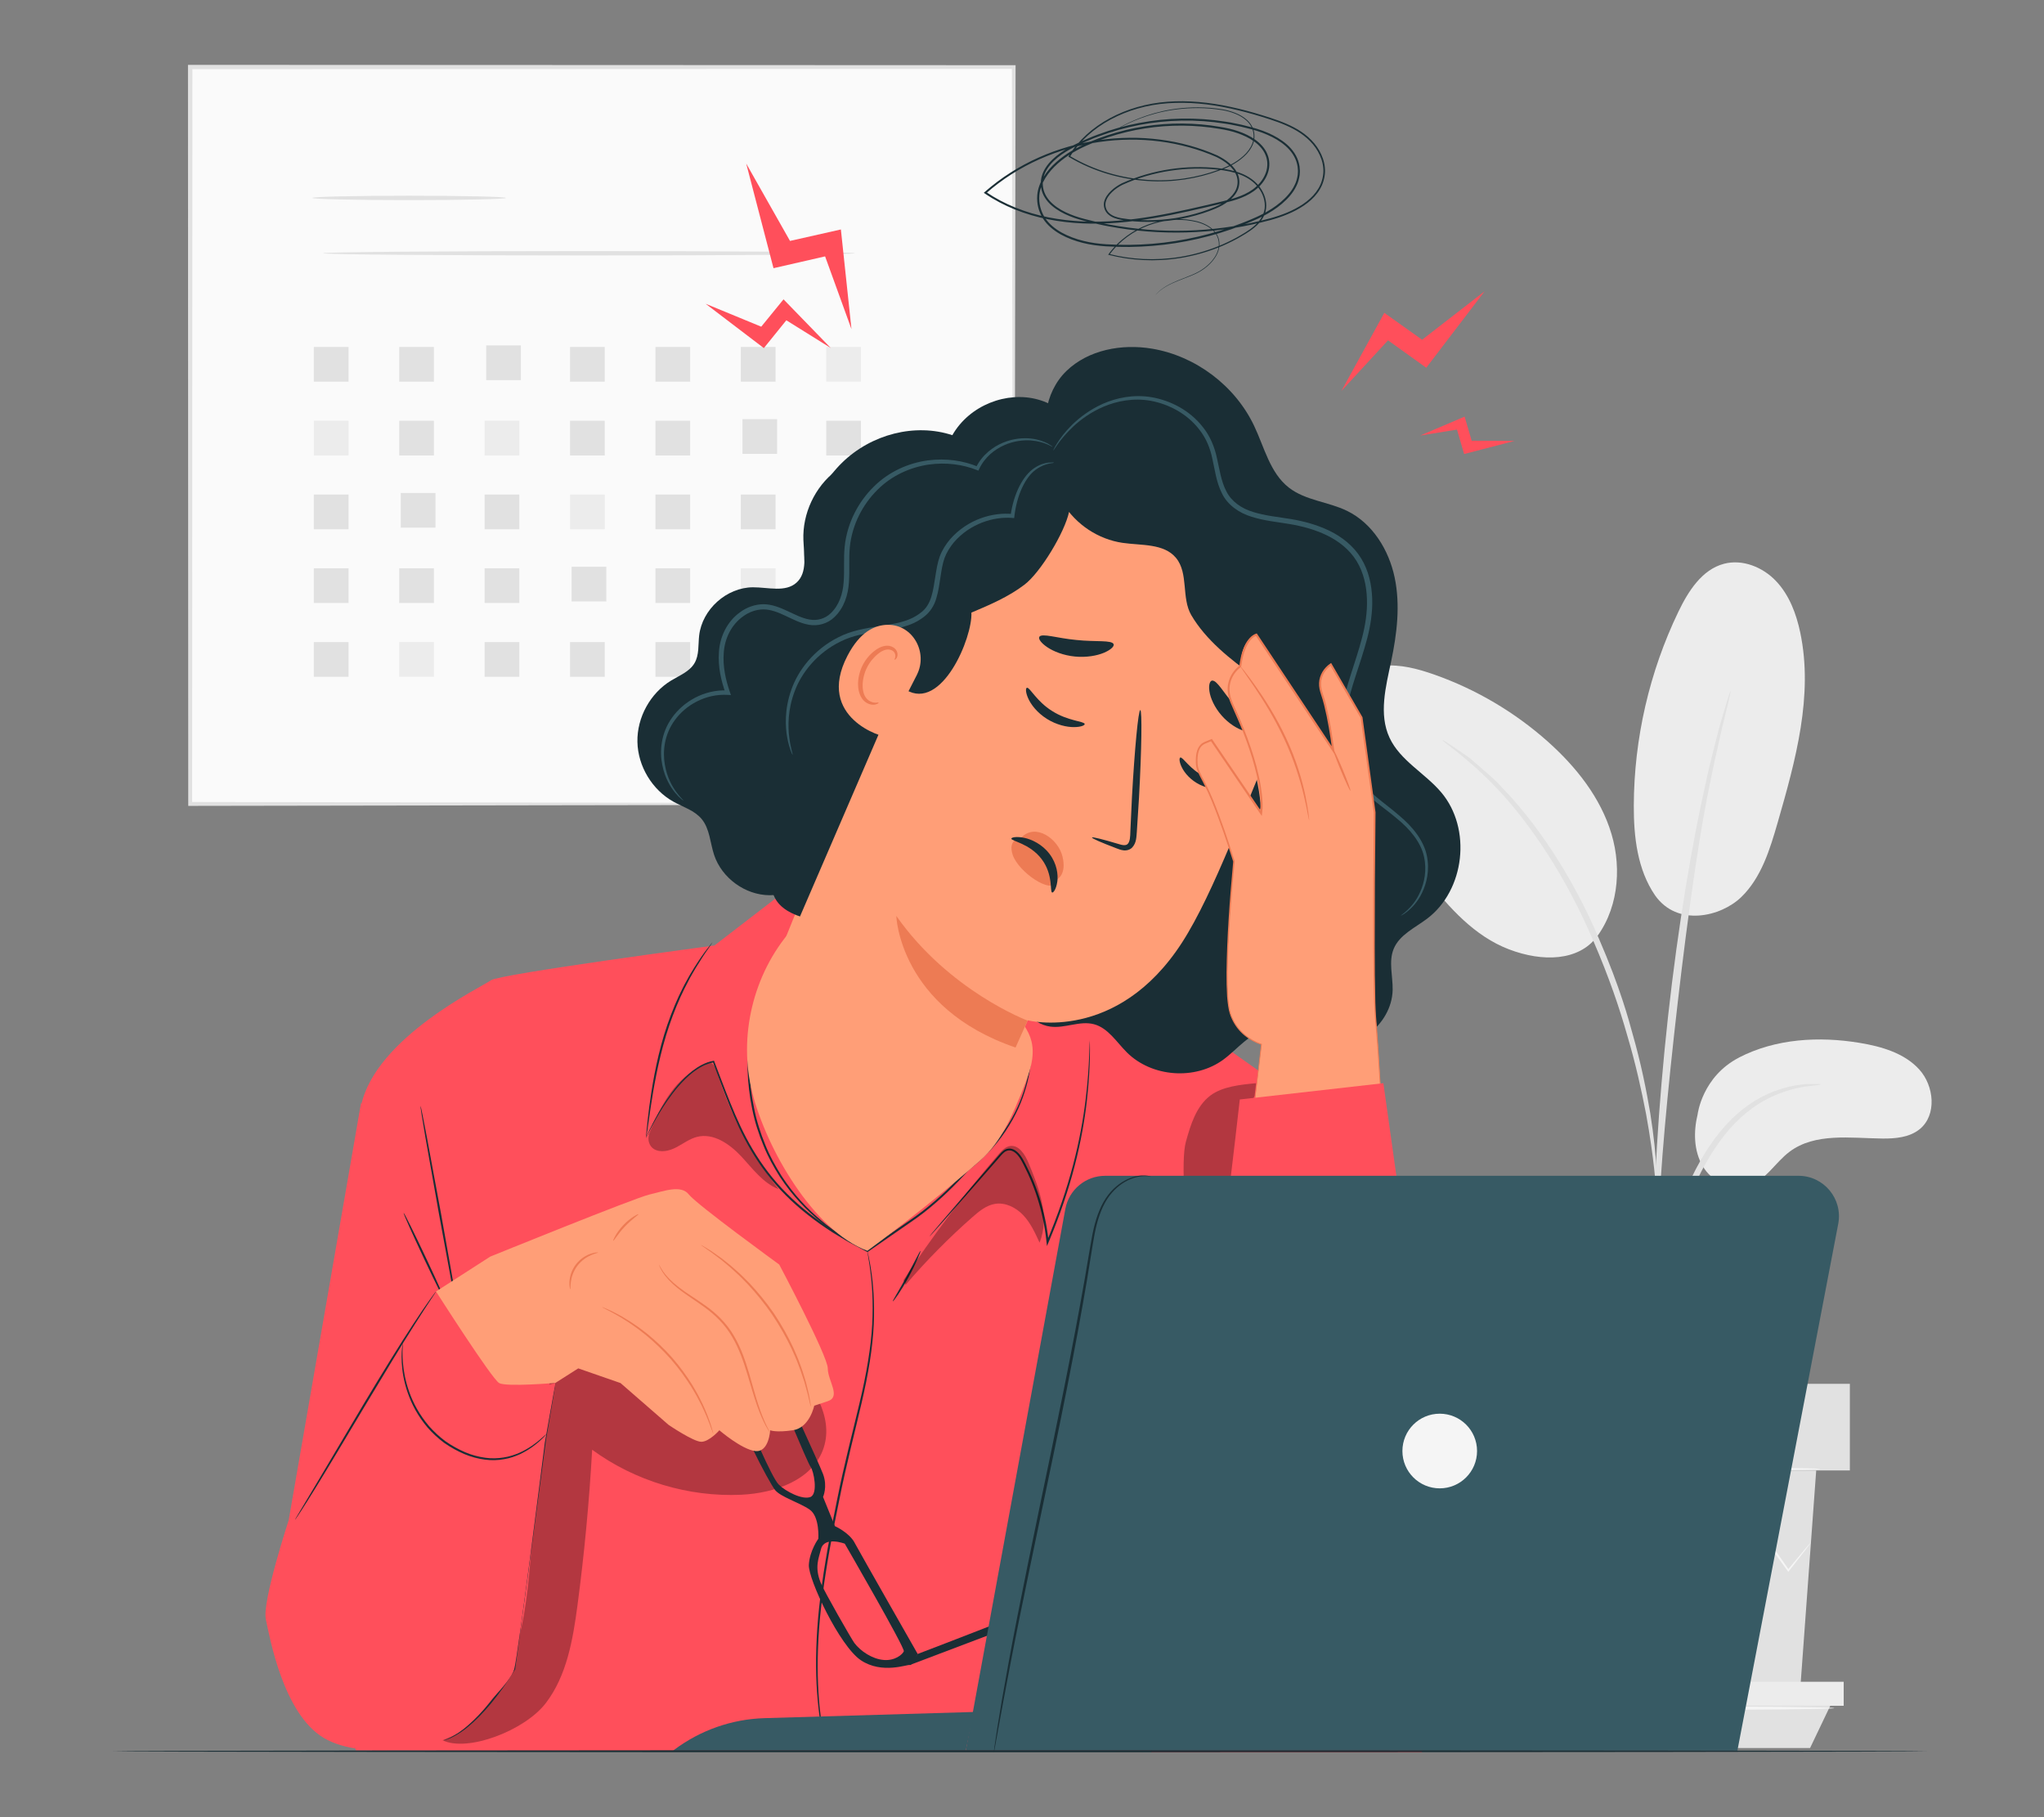 <?xml version="1.0" encoding="UTF-8"?>
<svg id="Layer_2" data-name="Layer 2" xmlns="http://www.w3.org/2000/svg" viewBox="0 0 540 480">
  <rect x="0" y="0" width="540" height="480" fill="#808080" stroke="none"/>
  <defs>
    <style>
      .cls-1 {
        fill: #375a64;
      }

      .cls-1, .cls-2, .cls-3, .cls-4, .cls-5, .cls-6, .cls-7, .cls-8, .cls-9, .cls-10, .cls-11 {
        stroke-width: 0px;
      }

      .cls-2 {
        fill: #e1e1e1;
      }

      .cls-3 {
        fill: #ececec;
      }

      .cls-5 {
        fill: #f5f5f5;
      }

      .cls-6 {
        fill: none;
      }

      .cls-7 {
        fill: #ff9e77;
      }

      .cls-8 {
        fill: #1a2e35;
      }

      .cls-12 {
        opacity: .3;
      }

      .cls-9 {
        fill: #fafafa;
      }

      .cls-10 {
        fill: #ff4f5b;
      }

      .cls-11 {
        fill: #ed7b54;
      }
    </style>
  </defs>
  <g id="Layer_2-2" data-name="Layer 2">
    <g>
      <g>
        <g>
          <g>
            <rect class="cls-9" x="50.26" y="17.7" width="217.57" height="194.65"/>
            <path class="cls-2" d="M267.83,212.35s-.04-1.25-.06-3.61c-.01-2.39-.03-5.88-.06-10.43-.03-9.14-.07-22.5-.13-39.51-.06-34.01-.15-82.61-.25-141.1l.49.49c-62.66.03-137.44.06-217.55.09h-.02l.58-.58c-.03,70.82-.05,137.46-.07,194.65l-.51-.51c64.91.11,119.23.2,157.36.26,19.08.06,34.1.1,44.38.13,5.12.03,9.06.05,11.75.06,1.32.01,2.32.02,3.03.03.68,0,1.04.03,1.04.03,0,0-.32.02-.99.03-.69,0-1.68.02-2.97.03-2.67.01-6.57.03-11.65.06-10.26.03-25.24.08-44.27.14-38.21.06-92.65.15-157.69.26h-.51s0-.51,0-.51c-.02-57.2-.04-123.84-.07-194.65v-.58h.6c80.12.03,154.89.06,217.55.09h.49v.49c-.11,58.62-.19,107.32-.25,141.41-.06,16.97-.1,30.29-.13,39.4-.03,4.51-.04,7.97-.06,10.34-.02,2.33-.06,3.51-.06,3.51Z"/>
          </g>
          <path class="cls-2" d="M133.68,52.28c0,.32-11.45.58-25.58.58s-25.58-.26-25.58-.58,11.45-.58,25.58-.58,25.58.26,25.58.58Z"/>
          <path class="cls-2" d="M225.87,66.9c0,.32-31.46.58-70.26.58s-70.27-.26-70.27-.58,31.45-.58,70.27-.58,70.26.26,70.26.58Z"/>
          <rect class="cls-2" x="82.91" y="91.65" width="9.17" height="9.17"/>
          <rect class="cls-2" x="105.47" y="91.65" width="9.17" height="9.17"/>
          <rect class="cls-2" x="128.45" y="91.24" width="9.17" height="9.17"/>
          <rect class="cls-2" x="150.6" y="91.65" width="9.17" height="9.17"/>
          <rect class="cls-2" x="173.16" y="91.65" width="9.17" height="9.17"/>
          <rect class="cls-2" x="195.72" y="91.65" width="9.17" height="9.17"/>
          <rect class="cls-3" x="218.28" y="91.65" width="9.17" height="9.17"/>
          <rect class="cls-3" x="82.91" y="111.14" width="9.17" height="9.17"/>
          <rect class="cls-2" x="105.47" y="111.14" width="9.17" height="9.17"/>
          <rect class="cls-3" x="128.03" y="111.14" width="9.17" height="9.17"/>
          <rect class="cls-2" x="150.6" y="111.14" width="9.17" height="9.17"/>
          <rect class="cls-2" x="173.16" y="111.14" width="9.17" height="9.17"/>
          <rect class="cls-2" x="196.14" y="110.72" width="9.17" height="9.17"/>
          <rect class="cls-2" x="218.28" y="111.14" width="9.17" height="9.17"/>
          <rect class="cls-2" x="82.91" y="130.63" width="9.17" height="9.17"/>
          <rect class="cls-2" x="105.88" y="130.21" width="9.17" height="9.17"/>
          <rect class="cls-2" x="128.03" y="130.63" width="9.17" height="9.17"/>
          <rect class="cls-3" x="150.6" y="130.63" width="9.17" height="9.17"/>
          <rect class="cls-2" x="173.16" y="130.63" width="9.17" height="9.17"/>
          <rect class="cls-2" x="195.72" y="130.63" width="9.17" height="9.17"/>
          <rect class="cls-2" x="218.28" y="130.63" width="9.17" height="9.17"/>
          <rect class="cls-2" x="82.91" y="150.11" width="9.17" height="9.17"/>
          <rect class="cls-2" x="105.47" y="150.11" width="9.17" height="9.17"/>
          <rect class="cls-2" x="128.03" y="150.11" width="9.17" height="9.17"/>
          <rect class="cls-2" x="151.01" y="149.7" width="9.17" height="9.17"/>
          <rect class="cls-2" x="173.16" y="150.11" width="9.17" height="9.17"/>
          <rect class="cls-3" x="195.72" y="150.11" width="9.17" height="9.17"/>
          <rect class="cls-2" x="218.28" y="150.11" width="9.17" height="9.17"/>
          <rect class="cls-2" x="82.91" y="169.6" width="9.17" height="9.17"/>
          <rect class="cls-3" x="105.47" y="169.6" width="9.17" height="9.17"/>
          <rect class="cls-2" x="128.03" y="169.6" width="9.17" height="9.17"/>
          <rect class="cls-2" x="150.6" y="169.6" width="9.17" height="9.17"/>
          <rect class="cls-2" x="173.16" y="169.6" width="9.17" height="9.17"/>
          <rect class="cls-2" x="196.14" y="169.19" width="9.17" height="9.17"/>
          <rect class="cls-2" x="218.28" y="169.6" width="9.17" height="9.17"/>
        </g>
        <g>
          <g>
            <path class="cls-3" d="M459.43,279.34c9.69-5,21.11-5.65,31.87-3.87,5.78.96,11.81,2.69,15.75,7.03,3.93,4.34,4.68,11.99.16,15.72-2.69,2.22-6.44,2.56-9.93,2.52-8.43-.1-17.77-1.58-24.51,3.49-3.84,2.89-6.4,7.7-10.99,9.12-4.49,1.39-9.56-1.26-11.94-5.31-2.38-4.05-2.46-9.12-1.35-13.69,0,0,1.17-9.96,10.94-15Z"/>
            <path class="cls-3" d="M437.22,236.47c5.93,8.47,17.45,5.66,22.79.5,5.34-5.17,7.6-12.66,9.66-19.8,4.7-16.32,9.43-33.44,5.94-50.06-1.04-4.97-2.9-9.92-6.39-13.61-3.49-3.69-8.86-5.88-13.77-4.58-5.81,1.53-9.42,7.22-12.03,12.64-7.67,15.91-11.73,33.55-11.79,51.21-.03,8.25.94,16.9,5.6,23.71"/>
            <path class="cls-3" d="M420.94,248.62c6.44-7.64,7.66-18.78,4.79-28.35-2.86-9.57-9.34-17.71-16.79-24.36-8.74-7.79-19.02-13.86-30.07-17.74-4.35-1.53-8.93-2.74-13.52-2.3-4.59.44-9.21,2.78-11.35,6.87-3.16,6.04-.13,13.36,3.15,19.33,5.78,10.52,12.39,20.59,19.75,30.07,5.92,7.63,12.7,15.16,21.72,18.61,9.02,3.45,18.39,3.04,23.17-3.21"/>
            <path class="cls-2" d="M436.82,364.19c.11,0,.29-1.37.54-3.85.27-2.8.61-6.32,1.02-10.5.49-4.42,1.13-9.68,2.36-15.4,1.22-5.71,3.14-11.9,5.6-18.18,2.55-6.24,5.65-11.91,9.28-16.45,3.6-4.56,7.79-7.85,11.73-9.76,3.93-1.94,7.45-2.73,9.88-3.08,2.45-.25,3.83-.45,3.83-.55,0-.11-1.38-.13-3.9-.06-2.5.17-6.17.8-10.3,2.68-4.15,1.84-8.6,5.19-12.38,9.84-3.81,4.63-7.03,10.43-9.62,16.78-2.5,6.39-4.39,12.64-5.56,18.47-1.17,5.83-1.7,11.14-2.05,15.6-.33,4.46-.46,8.07-.52,10.56-.06,2.5-.03,3.88.08,3.88Z"/>
            <path class="cls-2" d="M437.54,356.11c.05,0,.09-.62.1-1.79,0-1.34,0-3.03-.01-5.11-.01-4.43,0-10.84.23-18.76.39-15.83,1.76-32.87,4.39-56.9,2.49-22.59,5.84-48.88,9.37-65.97.76-3.89,1.52-7.39,2.24-10.45.68-3.07,1.27-5.72,1.83-7.86.48-2.02.88-3.66,1.19-4.96.26-1.14.36-1.75.31-1.76-.05-.02-.26.56-.62,1.67-.39,1.28-.88,2.9-1.48,4.89-.66,2.12-1.33,4.75-2.1,7.81-.8,3.05-1.64,6.54-2.47,10.42-3.49,15.49-7.19,37.14-9.85,61.22-2.64,24.07-3.83,46-3.93,61.87-.09,7.94.07,14.36.28,18.79.13,2.07.23,3.76.31,5.1.09,1.17.16,1.78.22,1.77Z"/>
            <path class="cls-2" d="M437.65,313.83c.11,0,.09-1.9-.04-5.33-.2-3.43-.67-8.38-1.63-14.45-1.02-6.05-2.45-13.24-4.7-21.05-.97-3.57-3.26-12.13-8.8-24.91-7.3-17.32-17.22-31.48-25.85-40.25-2.02-2.33-4.28-4.01-6.08-5.65-.93-.79-1.76-1.58-2.6-2.2-.84-.58-1.63-1.12-2.36-1.63-2.84-1.94-4.43-2.97-4.49-2.87-.26.35,6.36,4.24,14.72,13.13,8.32,8.87,17.96,22.93,25.2,40.11,4.04,9.32,6.85,17.62,8.85,24.68,2.31,7.73,3.84,14.85,5,20.84,1.1,6.01,1.74,10.91,2.12,14.31.32,3.4.54,5.29.65,5.28Z"/>
          </g>
          <polygon class="cls-2" points="396.79 388.41 401.02 446.45 475.58 446.45 479.82 388.41 396.79 388.41"/>
          <rect class="cls-2" x="389.58" y="365.53" width="99.13" height="22.88"/>
          <polygon class="cls-3" points="389.58 444.23 389.58 450.57 394.24 450.57 487.08 450.57 487.08 444.23 389.58 444.23"/>
          <polygon class="cls-2" points="398.81 461.73 394.24 450.57 483.53 450.57 478.2 461.73 398.81 461.73"/>
          <path class="cls-5" d="M478.44,407.38s-.1.19-.35.53c-.3.39-.66.88-1.11,1.48-1.06,1.36-2.51,3.22-4.34,5.56l-.19.25-.19-.26c-2.73-3.78-6.38-8.82-10.67-14.76h.61c-3.17,4.49-6.71,9.5-10.51,14.88l-.33.47-.37-.44c-3.88-4.61-8.09-9.62-12.46-14.82h.72c-.22.26-.45.56-.69.85-3.86,4.84-7.6,9.53-11.14,13.97l-.37.47-.34-.48c-3.78-5.35-7.32-10.35-10.51-14.87l.61.03c-5.18,5.9-9.57,10.91-12.95,14.75l-.23.26-.18-.29c-1.71-2.87-3.07-5.15-4.05-6.81-.42-.74-.77-1.34-1.04-1.81-.23-.41-.34-.63-.32-.65.02-.01.17.18.43.57.3.46.68,1.03,1.15,1.74,1.04,1.63,2.46,3.87,4.26,6.69l-.4-.03c3.32-3.89,7.64-8.96,12.74-14.93l.32-.38.29.41c3.22,4.5,6.79,9.48,10.61,14.81l-.71-.02c3.53-4.44,7.26-9.14,11.11-13.99.23-.3.47-.59.69-.86l.35-.44.36.44c4.36,5.21,8.56,10.23,12.43,14.85l-.7.03c3.83-5.35,7.41-10.33,10.61-14.8l.31-.43.3.43c4.2,6,7.77,11.1,10.45,14.92h-.38c1.9-2.29,3.42-4.11,4.52-5.43.49-.57.89-1.03,1.21-1.4.28-.31.43-.47.45-.45Z"/>
          <path class="cls-5" d="M480.86,388.03c0,.26-18.68.46-41.72.46s-41.73-.21-41.73-.46,18.68-.46,41.73-.46,41.72.21,41.72.46Z"/>
          <path class="cls-5" d="M484.63,451.2c0,.26-20.3.46-45.35.46s-45.35-.21-45.35-.46,20.3-.46,45.35-.46,45.35.21,45.35.46Z"/>
        </g>
        <g>
          <path class="cls-10" d="M215.7,230.96l-8.39,4.5-18.57,14.29s-56.87,7.55-59.05,9.19c-2.18,1.64-30.47,15.07-34.29,33.09-3.82,18.02-11.69,135.6-11.69,135.6l10.32,34.74,207.12.32,48.57-.69s18.67-43.59,18.67-55.61-5.46-102.11-5.46-102.11l-58.25-41.07-88.99-32.25Z"/>
          <path class="cls-8" d="M188.22,248.9s-.08.18-.29.49c-.24.35-.54.79-.91,1.33-.82,1.13-1.92,2.83-3.22,4.96-.62,1.08-1.34,2.24-2,3.56-.71,1.29-1.37,2.7-2.07,4.2-1.35,3.01-2.65,6.4-3.76,10.04-2.2,7.3-3.32,14.13-4.08,19.07-.35,2.42-.63,4.4-.84,5.86-.1.64-.17,1.17-.24,1.59-.06.36-.1.55-.12.55-.02,0-.01-.2.01-.56.04-.43.08-.96.14-1.61.13-1.39.35-3.41.67-5.89.66-4.96,1.73-11.83,3.94-19.17,1.12-3.66,2.45-7.07,3.83-10.09.71-1.5,1.4-2.92,2.13-4.2.68-1.31,1.42-2.47,2.07-3.54,1.34-2.12,2.5-3.79,3.38-4.88.4-.51.73-.93,1-1.27.23-.29.36-.43.38-.42Z"/>
          <g class="cls-12">
            <path class="cls-4" d="M189.51,283.46c-.35-1.11-.79-2.36-1.87-2.79-.85-.34-.51.21-1.35.55-7.87,3.24-11.66,10.52-14.99,18.71l.19-.2c-.49,1.25.02,3.06,1.29,3.8,1.77,1.03,4.05.48,5.88-.47s3.49-2.25,5.48-2.76c4.31-1.1,8.59,1.85,11.63,5.09,3.04,3.25,5.78,7.11,9.92,8.72-7.2-9.12-12.71-19.57-16.17-30.66Z"/>
          </g>
          <path class="cls-8" d="M170.68,300.54s.94-2.5,3.33-6.67c1.21-2.07,2.8-4.56,5-7.18,1.12-1.29,2.39-2.62,3.92-3.82,1.54-1.17,3.37-2.26,5.54-2.66l.16-.03.06.16c1.32,3.43,2.7,7.18,4.3,11.12,1.6,3.94,3.44,8.08,5.86,12.14,2.41,4.07,5.4,8.05,9.02,11.66,3.61,3.62,7.81,6.87,12.35,9.79,1.52.9,2.99,1.85,4.5,2.69,1.53.82,3.05,1.62,4.55,2.42l-.27.02c2.57-1.77,5.1-3.52,7.57-5.23,1.24-.85,2.46-1.7,3.67-2.53,1.22-.83,2.4-1.66,3.52-2.54,4.5-3.51,8.39-7.32,11.75-11.04l.02-.02h.02c4.67-3.6,8.28-7.7,10.77-11.77,2.54-4.04,4-7.99,4.86-11.29.85-3.31,1.12-6,1.24-7.83.06-.91.05-1.62.07-2.09.01-.47.04-.72.04-.72,0,0,.02.24.03.72,0,.47.04,1.18,0,2.1-.07,1.83-.3,4.54-1.12,7.89-.82,3.33-2.26,7.33-4.8,11.42-2.48,4.12-6.11,8.29-10.81,11.93l.03-.03c-3.37,3.77-7.26,7.6-11.78,11.15-1.13.89-2.32,1.73-3.53,2.56-1.21.84-2.43,1.68-3.67,2.54-2.47,1.71-5,3.46-7.57,5.24l-.13.09-.14-.07c-1.51-.8-3.03-1.61-4.57-2.43-1.53-.84-3.01-1.8-4.53-2.7-4.58-2.94-8.8-6.22-12.44-9.88-3.65-3.65-6.66-7.67-9.08-11.78-2.43-4.1-4.26-8.27-5.85-12.23-1.58-3.96-2.95-7.71-4.25-11.15l.22.13c-2.07.37-3.86,1.41-5.38,2.55-1.51,1.17-2.77,2.48-3.9,3.74-2.2,2.58-3.81,5.04-5.05,7.08-1.23,2.05-2.08,3.71-2.65,4.84-.27.55-.48.97-.64,1.29-.14.29-.22.44-.23.43Z"/>
          <path class="cls-8" d="M287.9,274.72s.35,6.12-.76,15.99c-.55,4.93-1.55,10.78-3.2,17.16-1.64,6.38-3.97,13.28-6.94,20.32l-.4.95-.12-1.03c-.07-.61-.13-1.28-.23-1.94-.52-3.87-1.43-7.6-2.64-11.08-.6-1.74-1.28-3.42-2.02-5.03-.37-.81-.75-1.59-1.15-2.37-.4-.77-.78-1.53-1.28-2.19-.49-.65-1.09-1.24-1.8-1.5-.71-.27-1.48-.09-2.06.39-.59.47-1.08,1.12-1.6,1.7-.51.59-1.02,1.17-1.52,1.74-1.99,2.27-3.85,4.39-5.55,6.33-3.38,3.84-6.13,6.95-8.06,9.14-.94,1.05-1.68,1.87-2.21,2.47-.24.26-.43.47-.59.63-.13.14-.21.21-.21.2,0,0,.05-.09.17-.24.14-.17.32-.39.54-.67.51-.61,1.23-1.46,2.14-2.53,1.9-2.22,4.6-5.37,7.93-9.25,1.68-1.95,3.52-4.08,5.5-6.37.49-.57,1-1.15,1.51-1.75.52-.58.99-1.22,1.66-1.77.64-.56,1.67-.82,2.53-.48.86.32,1.5.97,2.03,1.66.54.7.93,1.49,1.34,2.26.4.78.79,1.57,1.17,2.38.75,1.62,1.44,3.32,2.05,5.08,1.23,3.51,2.15,7.27,2.68,11.18.1.67.16,1.34.23,1.96l-.52-.08c2.96-7.02,5.3-13.88,6.96-20.23,1.67-6.35,2.7-12.17,3.3-17.08.61-4.91.85-8.91.96-11.66.07-1.38.07-2.45.11-3.18.01-.34.03-.61.04-.83.01-.19.02-.28.03-.28Z"/>
          <path class="cls-8" d="M209.68,245.75s-.05.08-.16.21c-.13.15-.3.34-.5.57-.47.47-1.07,1.25-1.84,2.24-1.5,2.03-3.39,5.18-5.03,9.39-1.68,4.18-3.07,9.41-3.76,15.33-.65,5.92-.58,12.55.84,19.28.67,3.37,1.7,6.58,2.93,9.57,1.19,3.02,2.73,5.75,4.31,8.27,3.25,4.99,7.03,8.89,10.49,11.77,1.69,1.49,3.41,2.61,4.85,3.68,1.53.94,2.81,1.8,3.91,2.42,1.08.59,1.93,1.06,2.55,1.4.27.15.48.28.66.38.15.09.22.14.22.15,0,0-.09-.02-.24-.1-.18-.09-.41-.2-.68-.33-.64-.32-1.5-.76-2.6-1.32-1.12-.6-2.43-1.43-3.97-2.35-1.46-1.05-3.21-2.15-4.93-3.63-3.52-2.86-7.36-6.76-10.67-11.79-1.61-2.54-3.17-5.3-4.38-8.34-1.25-3.02-2.3-6.26-2.97-9.67-1.43-6.8-1.49-13.49-.8-19.45.73-5.96,2.17-11.22,3.91-15.42,1.7-4.22,3.66-7.37,5.22-9.37.81-.98,1.44-1.74,1.93-2.19.22-.21.4-.39.54-.53.12-.12.19-.17.2-.17Z"/>
          <path class="cls-8" d="M120.46,346.51s.08.09.21.3c.15.26.33.57.56.97l-.15.05c-.75-3.52-2.79-14.33-5.1-27.11-1.39-7.87-2.65-14.99-3.58-20.24-.42-2.54-.77-4.62-1.02-6.14-.1-.68-.18-1.23-.25-1.68-.05-.38-.07-.59-.05-.59s.07.19.16.57c.09.44.21.99.35,1.66.3,1.52.7,3.59,1.19,6.11.97,5.24,2.28,12.35,3.74,20.21,2.31,12.78,4.19,23.61,4.72,27.17l.08.54-.23-.48c-.2-.41-.36-.74-.49-1.01-.1-.22-.15-.33-.13-.34Z"/>
          <path class="cls-8" d="M117.93,344.35c-.14.06-2.78-5.25-5.9-11.87-3.12-6.62-5.54-12.04-5.4-12.1.14-.06,2.78,5.25,5.9,11.87,3.12,6.62,5.54,12.04,5.4,12.1Z"/>
          <g class="cls-12">
            <path class="cls-4" d="M116.86,459.65c6.57,3.3,21.81-2.53,27.35-9.8,5.54-7.27,7.14-16.72,8.35-25.78,1.81-13.65,3.11-27.38,3.88-41.13,11.28,8.26,25.42,12.53,39.38,11.89,8.9-.4,19.03-3.94,21.79-12.41,2.72-8.38-3.14-16.99-9.23-23.36-5.8-6.06-12.12-11.61-18.89-16.57-4.44-3.25-9.3-6.34-14.78-6.94-5.9-.65-11.88,1.77-16.36,5.66-4.49,3.89-7.62,9.13-9.92,14.61-7.01,16.72-6.64,35.44-8.07,53.52-1.43,18.07-3.35,36.8-19.36,48.57"/>
          </g>
          <path class="cls-8" d="M117.28,459.72s.15-.09.45-.22c.33-.14.77-.33,1.32-.57,1.1-.62,2.72-1.52,4.49-3.09,3.58-3.04,7.99-8.23,12.12-15.1l-.03.09c.96-7.19,2.08-15.57,3.27-24.49,1.92-14.13,3.63-26.94,5-36.18.85-4.56,1.54-8.27,2.02-10.88.24-1.25.44-2.24.58-2.95.07-.31.12-.56.16-.77.04-.17.06-.26.07-.26,0,0,0,.09-.02.27-.03.21-.07.46-.11.78-.12.72-.27,1.71-.48,2.97-.44,2.62-1.08,6.34-1.85,10.91-1.24,9.3-2.95,22.08-4.84,36.2-1.21,8.91-2.36,17.29-3.33,24.47v.05s-.03.04-.03.04c-4.2,6.91-8.68,12.07-12.35,15.08-1.81,1.55-3.48,2.43-4.6,3-.59.24-1.05.4-1.36.51-.31.11-.47.16-.47.15Z"/>
          <path class="cls-8" d="M218.22,461.99s-.04-.11-.1-.33c-.06-.25-.14-.57-.23-.98-.18-.87-.53-2.14-.81-3.8-.62-3.32-1.26-8.18-1.44-14.22-.17-6.04.12-13.25,1.13-21.16.96-7.93,2.57-16.56,4.43-25.57,1.79-9.04,4.04-17.53,5.87-25.28,1.85-7.75,3.04-14.84,3.36-20.85.31-6.01-.06-10.89-.52-14.22-.18-1.67-.47-2.95-.58-3.83-.06-.42-.11-.74-.15-1-.03-.23-.04-.34-.03-.34,0,0,.04.11.09.33.05.25.12.58.21.99.15.87.47,2.15.69,3.83.52,3.33.96,8.23.7,14.27-.27,6.04-1.43,13.18-3.26,20.94-1.8,7.78-4.03,16.25-5.82,25.27-1.86,9.01-3.48,17.62-4.47,25.52-1.04,7.9-1.37,15.08-1.24,21.09.13,6.02.71,10.87,1.27,14.19.25,1.67.56,2.94.71,3.81.08.41.14.74.18.99.04.22.05.34.04.34Z"/>
          <path class="cls-8" d="M235.87,343.75c-.13-.09,1.68-2.97,3.69-6.65,2.02-3.68,3.48-6.75,3.62-6.69.07.03-.21.84-.76,2.11-.55,1.27-1.37,2.99-2.38,4.84-1.01,1.85-2.02,3.47-2.8,4.62-.78,1.14-1.31,1.82-1.37,1.78Z"/>
          <g class="cls-12">
            <path class="cls-4" d="M239.25,339.39c5.47-6.4,11.39-12.4,17.72-17.95,1.73-1.52,3.61-3.06,5.88-3.44,2.77-.46,5.59.97,7.51,3.02,1.92,2.05,3.11,4.66,4.28,7.22,2.75-6.76-.1-14.37-2.93-21.09-.92-2.19-2.52-4.79-4.87-4.43-1.25.19-2.19,1.2-3.02,2.16-9.08,10.54-17.49,21.67-25.15,33.29"/>
          </g>
          <g class="cls-12">
            <path class="cls-4" d="M331.45,289.44l.39-3.32c-3.99.38-8.91.85-12.1,3.28-3.72,2.84-5.19,7.67-6.44,12.18-2.85,10.26,5.24,63.06,4.83,73.71,3.54-1.5,6.03-24.16,6.66-27.96,1.55-9.24-1.59-15.01-.64-17.58.95-2.57.93-5.38,1-8.13.35-12.25,1.56-20.87,6.29-32.18"/>
          </g>
        </g>
        <path class="cls-8" d="M279.33,119.97c-5.08-6.29-3.41-16.35,2.4-21.97,5.81-5.62,14.65-7.24,22.62-5.9,11.54,1.94,21.93,9.78,26.96,20.35,2.72,5.71,4.2,12.46,9.19,16.35,4.39,3.42,10.42,3.72,15.41,6.16,6.69,3.28,11.01,10.29,12.54,17.58,1.53,7.29.61,14.88-.93,22.18-1.42,6.69-3.31,13.92-.43,20.13,2.8,6.05,9.35,9.35,13.66,14.44,8.11,9.58,6.27,25.88-3.77,33.41-3.2,2.4-7.25,4.23-8.78,7.92-1.4,3.38-.21,7.21-.28,10.86-.19,9.4-10.55,17.14-19.62,14.64-4.58-1.26-8.8-4.64-13.5-4-4.67.64-7.79,4.96-11.59,7.76-7.47,5.5-18.91,4.66-25.49-1.88-2.75-2.74-4.97-6.47-8.72-7.46-3.75-.99-7.69,1.16-11.53.63-5.03-.69-8.33-5.68-9.82-10.53-1.48-4.85-1.88-10.11-4.39-14.52-3.29-5.77-9.54-9.04-14.8-13.11-11.6-8.97-19.05-23.11-19.88-37.74-.83-14.64,4.97-29.53,15.48-39.75"/>
        <g>
          <path class="cls-7" d="M208.99,245.77c-10.03,11.51-13.99,28.03-10.25,42.83,3.73,14.8,16.12,36.43,30.41,41.8,9.27-6.79,21.18-16.28,29.82-23.86,5.59-4.9,8.56-12.06,11.33-18.97,1.6-3.98,3.22-8.28,2.22-12.45-.74-3.07-2.82-5.63-5.01-7.91-14.06-14.62-35.49-21.77-55.51-18.52"/>
          <g>
            <g>
              <g>
                <path class="cls-7" d="M251.43,139.24h0c5.31-10.78,17.45-16.37,29.09-13.4l35.78,9.12c17.88,5.76,31.88,33.43,21.34,57.67-8.32,19.14-16.85,43.19-25.4,56.4-17.2,26.56-40.71,20.49-40.71,20.49l-12.69,28.31-51.88-48.65,44.47-109.94Z"/>
                <path class="cls-8" d="M311.83,200.11c.67-.25,2.43,3.09,6.32,4.96,3.86,1.92,7.67,1.31,7.86,1.98.11.31-.76.94-2.44,1.24-1.66.31-4.16.17-6.58-1.01-2.41-1.18-4.01-3.06-4.74-4.54-.75-1.49-.74-2.54-.42-2.64Z"/>
                <path class="cls-8" d="M271.32,181.67c.76-.14,2.5,3.58,6.67,6.16,4.14,2.63,8.4,2.67,8.57,3.39.1.33-.9.83-2.78.84-1.85.03-4.61-.55-7.2-2.17-2.59-1.63-4.25-3.82-4.96-5.46-.73-1.65-.66-2.72-.3-2.77Z"/>
                <path class="cls-8" d="M288.49,221.23c.08-.23,2.72.43,6.92,1.68,1.05.34,2.09.56,2.57-.05.56-.62.62-1.89.65-3.28.13-2.86.27-5.85.42-8.99.7-12.75,1.69-23.05,2.2-23.02.51.03.36,10.39-.34,23.14-.2,3.13-.38,6.12-.57,8.98-.13,1.31-.05,2.9-1.23,4.18-.6.63-1.59.85-2.31.74-.73-.09-1.3-.33-1.81-.52-4.09-1.56-6.58-2.64-6.49-2.87Z"/>
                <path class="cls-11" d="M271.48,269.59s-20.72-7.77-34.69-27.66c0,0,.78,24.28,31.51,34.77l3.18-7.12Z"/>
              </g>
              <path class="cls-8" d="M274.57,168.22c.66-1.06,4.76.38,9.83.83,5.07.55,9.37-.05,9.81,1.12.19.55-.74,1.49-2.58,2.26-1.83.77-4.61,1.28-7.65.99-3.04-.3-5.66-1.35-7.31-2.47-1.66-1.12-2.39-2.21-2.09-2.72Z"/>
              <path class="cls-8" d="M320.28,179.77c1.33,0,2.96,3.25,5.78,6.38,2.73,3.21,5.76,5.26,5.57,6.56-.12.6-1.22.86-2.96.34-1.72-.5-4.02-1.87-5.93-4.05-1.91-2.18-2.96-4.62-3.22-6.38-.27-1.78.14-2.82.76-2.86Z"/>
            </g>
            <path class="cls-11" d="M279.39,232.19s2.44-1.27,1.31-5.94c-1.13-4.67-7.07-8.91-10.83-5.06,0,0-3.8.29-2.31,4.67,1.49,4.38,10.15,10.57,11.77,7.05"/>
            <path class="cls-8" d="M277.98,235.76c-.69-.12.36-4.68-2.79-8.83-3.14-4.15-8.12-4.78-8-5.42,0-.3,1.29-.63,3.35-.21,2.03.4,4.82,1.73,6.74,4.27,1.92,2.54,2.32,5.43,2.04,7.33-.27,1.95-1.04,2.96-1.35,2.86Z"/>
            <g>
              <path class="cls-8" d="M220.84,124.34c-5.56,4.27-8.87,11.32-8.59,18.32.15,3.92,1.11,8.55-1.78,11.2-2.94,2.7-7.57,1.25-11.56,1.27-6.95.04-13.4,5.82-14.2,12.73-.28,2.48.04,5.16-1.23,7.31-1.32,2.24-3.95,3.24-6.17,4.59-5.51,3.34-9.03,9.74-8.91,16.18.12,6.45,3.89,12.7,9.53,15.83,2.57,1.42,5.57,2.31,7.44,4.57,2.15,2.59,2.23,6.26,3.28,9.45,2.02,6.13,8.2,10.63,14.65,10.68,6.45.05,12.69-4.37,14.8-10.46"/>
              <path class="cls-8" d="M278.83,114.3c-2.1,6.13-1.33,13.17,2.04,18.71,3.37,5.53,9.28,9.44,15.69,10.38,4.97.73,10.91.1,14.12,3.97,3.38,4.07,1.38,10.56,4.04,15.12,3.82,6.52,10.32,11.72,16.49,16.08,4.77,3.37-.69,12.73,1.39,18.19,2.08,5.45,10.63,17.89,16.46,18.12,1.27-4.88,8.53-26.29,8.66-31.33.13-5.04-1.01-10.27-4.13-14.23-1.71-2.17-3.96-3.9-5.44-6.24-3.2-5.04-2.12-11.56-3.16-17.44-1.34-7.57-6.58-14.35-13.58-17.55-5.82-2.66-12.65-2.95-18.02-6.43-3.97-2.57-6.81-6.67-10.93-9-8.02-4.53-18.07-1.08-26.36,2.94"/>
              <path class="cls-8" d="M240.2,175.26c-.83-.55-6.33,3.61-.9,6.93,9.51,5.82,17.68-13.84,17.33-20.37,4.84-2.05,9.75-4.13,14.01-7.37,4.27-3.24,10.65-13.85,11.79-19.22,3.64,1.47,21.22,1.61,19.69.55-3.47-2.4-10.49-7.55-11.42-11.58-2.03-8.76-8.24-16.37-16.46-18.66-8.21-2.29-18.11,1.46-22.64,9.41-9.78-3.23-21.38-.33-29.18,7.31-7.8,7.64-11.5,19.7-9.31,30.35.58,2.79,1.52,5.7.62,8.47-1.11,3.43-4.55,5.28-7.28,7.49-7.46,6.05-10.68,16.74-9.76,26.39.92,9.65,2.56,13.49,7.34,16.98,9.35,6.82-10.08,24.25,7.32,30.14"/>
              <path class="cls-1" d="M370.07,241.88c-.05-.07.61-.43,1.64-1.39,1-.95,2.46-2.49,3.5-4.93,1.07-2.38,1.8-5.71.98-9.35-.82-3.65-3.58-7.14-7.27-10.1-3.59-3.08-8.3-5.83-11.63-10.68-3.37-4.87-3.93-11.51-2.86-17.8,1.05-6.39,3.71-12.59,5.42-19.21.86-3.3,1.4-6.74,1.28-10.23-.11-3.46-.89-7-2.74-10-1.84-3-4.69-5.24-7.8-6.76-3.13-1.53-6.5-2.43-9.86-3-3.36-.56-6.8-.88-10.07-1.93-3.25-.97-6.36-3.11-7.83-6.17-1.52-3-1.85-6.18-2.52-9.06-.59-2.91-1.69-5.54-3.39-7.7-3.33-4.39-8.27-6.83-12.84-7.69-4.64-.84-8.99.06-12.44,1.5-3.47,1.47-6.11,3.45-8.06,5.24-3.88,3.67-5.17,6.45-5.32,6.34-.02-.01.06-.18.23-.5.18-.31.41-.81.81-1.4.75-1.21,1.99-2.92,3.91-4.83,1.94-1.88,4.59-3.97,8.13-5.56,3.52-1.55,8.03-2.57,12.91-1.75,4.79.84,9.99,3.32,13.58,7.95,1.82,2.26,3.05,5.16,3.67,8.13.69,2.95,1.07,6.05,2.47,8.74,1.34,2.72,4.03,4.58,7.11,5.5,3.08.98,6.45,1.29,9.89,1.85,3.44.58,6.94,1.5,10.24,3.1,3.28,1.59,6.36,3.99,8.37,7.27,2.02,3.26,2.82,7.05,2.94,10.68.12,3.65-.46,7.23-1.35,10.6-1.77,6.75-4.43,12.9-5.47,19.08-1.06,6.11-.55,12.39,2.56,16.96,3.07,4.59,7.7,7.4,11.31,10.57,3.72,3.06,6.6,6.78,7.39,10.68.79,3.87-.07,7.31-1.25,9.74-1.16,2.49-2.73,4.01-3.81,4.92-1.11.91-1.82,1.18-1.82,1.18Z"/>
              <path class="cls-1" d="M337.9,178.56c.12.05-.51,1.5-1.15,4.25-.61,2.73-1.18,6.85-.37,11.81.4,2.47,1.13,5.13,2.38,7.79,1.2,2.7,3.04,5.2,5.14,7.87,1.02,1.36,2.05,2.81,2.8,4.5.77,1.67,1.15,3.64.99,5.56-.31,3.9-2.22,7.36-3.65,10.89-1.5,3.49-2.33,7.23-.97,10.48,1.28,3.24,3.87,5.7,6.23,8.06,2.39,2.35,4.7,4.72,6.16,7.48.69,1.39,1.17,2.86,1.32,4.31.09,1.45.04,2.85-.31,4.13-1.3,5.2-4.93,8.17-7.5,9.35-1.34.57-2.45.82-3.2.88-.76.05-1.15.05-1.16,0-.03-.16,1.62-.11,4.12-1.36,2.39-1.27,5.71-4.22,6.79-9.09.55-2.39.32-5.16-1.07-7.69-1.39-2.54-3.62-4.79-6.04-7.11-2.37-2.34-5.13-4.85-6.6-8.48-.72-1.79-.97-3.84-.7-5.81.25-1.98.91-3.86,1.65-5.68,1.48-3.61,3.31-6.98,3.58-10.47.37-3.51-1.48-6.57-3.46-9.21-2.03-2.63-3.97-5.34-5.16-8.15-1.25-2.78-1.95-5.56-2.3-8.12-.71-5.14.03-9.35.81-12.09.4-1.38.8-2.42,1.12-3.1.32-.68.5-1.03.55-1.01Z"/>
              <path class="cls-1" d="M180.56,211.48s-.22-.13-.6-.44c-.38-.31-.9-.82-1.52-1.55-1.21-1.45-2.79-3.9-3.48-7.45-.7-3.46-.43-8.26,2.57-12.45,2.89-4.11,8.35-7.53,14.75-7.22l-.58.77c-1.17-3.29-2.06-6.99-1.77-10.91.23-3.89,2.08-8.03,5.61-10.53,1.71-1.27,3.88-2.08,6.14-2.1,2.29.01,4.39.89,6.34,1.79,1.95.9,3.86,1.92,5.87,2.26,2,.36,4.06-.21,5.55-1.64,2.23-2.09,3.24-5.2,3.44-8.25.25-3.09-.05-6.23.27-9.36.64-6.29,3.66-11.92,7.73-15.89,4.07-4.04,9.3-6.23,14.2-6.89,4.93-.66,9.58.1,13.33,1.68l-.59.23c1.66-3.42,4.55-5.53,7.22-6.62,2.7-1.12,5.27-1.28,7.27-1.08,2.02.21,3.48.82,4.42,1.28.91.52,1.35.85,1.33.88-.06.18-1.85-1.35-5.79-1.66-1.93-.11-4.39.12-6.94,1.25-2.52,1.1-5.19,3.16-6.66,6.34l-.18.4-.41-.16c-3.64-1.45-8.11-2.12-12.83-1.43-4.69.7-9.63,2.82-13.47,6.69-3.85,3.81-6.69,9.19-7.27,15.13-.3,2.97,0,6.09-.24,9.34-.21,3.22-1.27,6.72-3.87,9.15-1.73,1.7-4.38,2.43-6.7,1.99-2.33-.41-4.3-1.5-6.22-2.38-1.91-.9-3.83-1.67-5.77-1.68-1.92,0-3.82.69-5.36,1.82-3.18,2.24-4.89,5.93-5.14,9.57-.3,3.65.5,7.21,1.61,10.42l.28.82-.86-.05c-5.92-.35-11.14,2.78-13.92,6.62-2.89,3.89-3.26,8.43-2.68,11.79.57,3.44,2.01,5.87,3.1,7.35,1.12,1.49,1.91,2.14,1.85,2.2Z"/>
              <path class="cls-1" d="M278.4,122.2c.07.24-2.04-.1-4.73,1.84-2.68,1.9-5,6.49-5.68,12.31l-.06.5-.49-.04c-4.95-.41-11.21,1.52-15.44,6.45-1.02,1.23-1.92,2.66-2.48,4.18-.54,1.56-.81,3.29-1.07,5.07-.27,1.78-.51,3.63-1.08,5.49-.49,1.85-1.68,3.78-3.31,4.95-3.48,2.72-7.75,3.19-11.49,3.78-3.81.52-7.39,1.15-10.48,2.71-6.23,3.02-10.34,8.27-12.14,13.14-1.87,4.92-1.8,9.33-1.43,12.24.37,2.94,1,4.49.87,4.53-.04.02-.22-.36-.51-1.1-.26-.75-.63-1.86-.89-3.35-.54-2.94-.77-7.49,1.05-12.65,1.76-5.12,5.96-10.7,12.49-13.94,3.23-1.68,7.06-2.38,10.84-2.91,3.74-.59,7.79-1.12,10.83-3.53,2.99-2.11,3.32-6.08,3.9-9.57.28-1.79.56-3.58,1.17-5.32.66-1.74,1.63-3.23,2.75-4.56,4.62-5.27,11.26-7.18,16.51-6.64l-.55.46c.83-6.06,3.39-10.76,6.37-12.67,1.45-.96,2.8-1.29,3.69-1.38.9-.05,1.37-.05,1.37,0Z"/>
            </g>
            <g>
              <path class="cls-7" d="M242.23,178.25c2.99-5.86-1.03-13.23-7.61-13.21-3.61,0-7.5,1.97-10.72,8.16-8.61,16.51,9.74,21.75,10.02,21.29.17-.28,4.81-9.37,8.31-16.23Z"/>
              <path class="cls-11" d="M232.13,185.59c-.05-.09-.39.05-1,.02-.59-.03-1.48-.31-2.17-1.08-1.41-1.55-1.43-5.08.04-8.1.74-1.52,1.8-2.79,2.95-3.7,1.13-.94,2.35-1.38,3.31-1.08.98.25,1.33,1.1,1.29,1.67-.02.58-.3.85-.22.93.02.07.5-.09.72-.84.1-.36.11-.85-.11-1.37-.23-.53-.73-1-1.37-1.25-1.32-.58-3.08,0-4.34.99-1.34.96-2.56,2.37-3.4,4.08-1.63,3.38-1.55,7.38.48,9.32,1,.91,2.15,1.06,2.86.93.72-.14,1-.46.96-.52Z"/>
            </g>
          </g>
        </g>
        <g>
          <g>
            <path class="cls-8" d="M225.78,407.5c-1.46-2.71-5.21-4.38-5.21-4.38l-3.13-7.71s1.25-2.71,0-6.04c-1.25-3.33-10.42-22.71-10.21-23.34l-2.37-.14s8.45,20.51,9.28,21.55c.83,1.04,2.05,7.14-.03,7.98-2.08.83-6.51-1.42-8.39-3.3-1.88-1.88-7.85-15.98-8.89-18.9-1.04-2.92.81-6.98.81-6.98l1.67-3.96h-2.29s-1.46,4.17-2.29,8.13c-.83,3.96,8.54,21.25,10,23.13,1.46,1.88,6.46,3.33,9.17,5.21,2.71,1.88,2.29,7.71,2.29,7.71,0,0-2.29,3.13-2.5,6.88-.21,3.75,8.13,21.46,13.75,25.21,5.63,3.75,12.29,1.04,12.92,1.25.63.21,2.08-2.92,2.08-2.92,0,0-15.21-26.67-16.67-29.38ZM233.46,438.47c-3-.24-6.09-2.3-7.74-4.47-.68-.9-7.98-13.6-8.92-15.96-1.64-4.12-.51-6.41.09-8.83.87-3.51,6.29-1.45,6.29-1.45,0,0,15.96,27.58,15.6,28.42-.36.84-2.32,2.54-5.32,2.3Z"/>
            <path class="cls-8" d="M242.45,436.88s46.47-17.69,48.64-19.69,10.01-13.52,10.01-13.52c0,0,3.84.67,3.34,1.67-.5,1-7.84,12.52-15.69,15.86-7.84,3.34-48.39,18.6-48.39,18.6l2.08-2.92Z"/>
          </g>
          <g>
            <path class="cls-10" d="M95.41,291.17l-19.14,110.38s-7.05,21.48-6.04,26.17c1.01,4.7,4.57,24.96,15.3,31.34,10.74,6.38,32.01,2.22,36.37-2.15,4.36-4.36,12.96-12.36,13.97-16.05,1.01-3.69,8.07-59.82,8.07-59.82l2.8-15.74s-10.4,3.36-16.78-1.01c-6.38-4.36-14.76-23.15-14.76-23.15l-9.4,14.43-10.39-64.4Z"/>
            <path class="cls-8" d="M115.19,341.14s-.11.23-.37.62c-.29.44-.67,1.01-1.14,1.72-.99,1.5-2.41,3.66-4.12,6.37-3.44,5.4-8.04,12.97-13.06,21.36-5.02,8.4-9.55,16.01-12.92,21.47-1.68,2.73-3.07,4.92-4.05,6.43-.47.71-.85,1.28-1.14,1.72-.27.39-.41.59-.43.58-.02-.01.1-.23.34-.64.27-.45.62-1.04,1.06-1.77.95-1.59,2.28-3.81,3.9-6.52,3.3-5.56,7.81-13.16,12.78-21.55,5.02-8.39,9.68-15.94,13.21-21.29,1.75-2.68,3.23-4.82,4.27-6.28.5-.69.91-1.24,1.22-1.67.28-.38.44-.57.46-.56Z"/>
            <path class="cls-8" d="M144.33,378.84s-.12.17-.4.46c-.28.28-.66.73-1.23,1.22-1.11,1.02-2.84,2.41-5.29,3.58-1.24.55-2.65,1.08-4.23,1.33-1.57.29-3.31.37-5.09.12-1.78-.23-3.63-.71-5.43-1.47-1.8-.77-3.57-1.74-5.28-2.93-1.67-1.23-3.15-2.63-4.44-4.09-1.26-1.5-2.33-3.05-3.2-4.62-1.74-3.14-2.69-6.27-3.18-8.92-.48-2.66-.51-4.87-.43-6.37.03-.75.13-1.33.17-1.73.05-.39.08-.6.1-.6.05,0-.02.84-.06,2.33-.01,1.5.08,3.67.6,6.29.53,2.61,1.5,5.68,3.24,8.75.87,1.53,1.93,3.05,3.17,4.52,1.27,1.43,2.72,2.8,4.35,4,1.66,1.16,3.41,2.12,5.16,2.88,1.76.75,3.56,1.22,5.29,1.46,1.74.25,3.42.19,4.95-.07,1.54-.23,2.93-.72,4.15-1.24,2.43-1.1,4.17-2.42,5.31-3.39,1.13-.97,1.73-1.56,1.77-1.52Z"/>
            <path class="cls-7" d="M115.19,341.14l14.32-9.21s38.18-15.51,42.05-16.4c3.88-.89,8.35-2.68,10.44,0,2.09,2.68,23.86,18.49,23.86,18.49,0,0,12.83,24.16,12.83,27.44s3.58,7.48,0,8.66l-3.58,1.18s-1.19,5.85-5.67,6.5c-4.47.65-5.97,0-5.97,0,0,0-.3,5.85-3.88,5.49s-9.54-5.49-9.54-5.49c0,0-2.68,3.04-4.77,3.04s-8.65-4.47-8.65-4.47l-12.69-11.04-11.17-3.88-6.04,3.84s-12.9,1.1-14.84.05c-1.94-1.05-16.7-24.21-16.7-24.21Z"/>
            <path class="cls-11" d="M188.49,378.84s-.27-.59-.66-1.69c-.19-.55-.43-1.22-.75-1.98-.32-.76-.64-1.65-1.1-2.58-.43-.95-.91-1.98-1.51-3.05-.55-1.09-1.24-2.2-1.94-3.38-1.48-2.32-3.24-4.77-5.32-7.16-2.1-2.37-4.31-4.45-6.41-6.21-1.08-.85-2.09-1.68-3.1-2.37-.98-.73-1.94-1.34-2.83-1.89-.86-.58-1.7-1.01-2.42-1.43-.71-.42-1.35-.75-1.87-1-1.04-.53-1.61-.84-1.59-.87.02-.03.61.21,1.68.68.54.23,1.19.53,1.92.93.73.39,1.59.8,2.47,1.37.9.54,1.88,1.13,2.88,1.85,1.03.67,2.06,1.5,3.16,2.35,2.14,1.76,4.38,3.84,6.5,6.24,2.1,2.42,3.88,4.91,5.34,7.26.7,1.2,1.38,2.32,1.92,3.44.58,1.09,1.04,2.14,1.46,3.1.44.95.74,1.85,1.03,2.63.3.78.51,1.46.67,2.02.33,1.12.49,1.75.46,1.76Z"/>
            <path class="cls-11" d="M203.45,378.47s-.13-.15-.32-.46c-.19-.31-.49-.77-.82-1.38-.66-1.23-1.5-3.07-2.33-5.43-.83-2.35-1.63-5.21-2.58-8.35-.97-3.13-2.1-6.58-4.03-9.81-1.89-3.26-4.54-5.77-7.17-7.69-2.64-1.93-5.19-3.48-7.12-5.06-1.96-1.56-3.31-3.11-4.05-4.3-.36-.6-.62-1.08-.76-1.42-.15-.34-.22-.52-.2-.52.06-.03.35.69,1.14,1.83.78,1.14,2.15,2.62,4.11,4.12,1.95,1.53,4.49,3.04,7.18,4.96,2.68,1.92,5.41,4.48,7.35,7.82,1.97,3.3,3.1,6.8,4.04,9.94.92,3.16,1.68,6.02,2.46,8.37.77,2.36,1.55,4.21,2.15,5.46.62,1.24.99,1.91.95,1.94Z"/>
            <path class="cls-11" d="M214.21,371.56s-.07-.18-.16-.52c-.1-.41-.21-.9-.36-1.51-.14-.66-.32-1.46-.6-2.37-.26-.92-.51-1.97-.91-3.11-.37-1.14-.78-2.39-1.31-3.7-.48-1.33-1.12-2.69-1.76-4.14-1.37-2.86-3.06-5.91-5.1-8.95-2.07-3.02-4.3-5.71-6.45-8.03-1.11-1.13-2.14-2.23-3.2-3.16-1.02-.98-2.03-1.82-2.95-2.58-.9-.79-1.8-1.41-2.55-1.99-.75-.59-1.43-1.05-1.99-1.43-.51-.36-.93-.65-1.27-.89-.29-.21-.43-.32-.42-.34,0-.02.18.07.48.25.36.22.8.48,1.33.8.58.35,1.28.79,2.05,1.36.78.56,1.69,1.16,2.62,1.94.95.75,1.98,1.58,3.02,2.55,1.08.93,2.13,2.02,3.26,3.15,2.19,2.32,4.45,5.03,6.54,8.07,2.06,3.06,3.75,6.15,5.1,9.04.64,1.47,1.27,2.85,1.73,4.19.52,1.32.91,2.59,1.26,3.74.38,1.15.61,2.22.84,3.15.24.93.4,1.74.51,2.4.1.61.19,1.12.26,1.53.05.35.07.54.05.54Z"/>
            <path class="cls-11" d="M158.02,330.84c.01.09-.74.2-1.84.68-1.1.47-2.53,1.37-3.63,2.82-1.1,1.45-1.58,3.08-1.73,4.26-.16,1.19-.07,1.95-.15,1.96-.06.01-.29-.74-.23-1.99.06-1.24.5-3,1.68-4.55,1.17-1.55,2.75-2.46,3.93-2.85,1.19-.4,1.98-.38,1.98-.32Z"/>
            <path class="cls-11" d="M168.66,320.74c.09.14-1.76,1.31-3.59,3.26-1.84,1.93-2.91,3.84-3.06,3.76-.13-.05.75-2.14,2.66-4.14,1.89-2.01,3.93-3.01,3.99-2.88Z"/>
          </g>
        </g>
        <g>
          <g>
            <g>
              <path class="cls-7" d="M318.31,196.21c-1.81.75-2.18,2.92-2.15,4.88.04,2.46.65,2.86,2.66,6.97,3.28,6.72,7.2,19.47,7.2,19.47,0,0-3.21,32.2-1.1,39.75,1.91,6.82,8.36,8.57,8.36,8.57l-2.93,24.87h35.12s-1.25-24.07-2-31.4c-.8-7.76-.27-54.69-.27-54.69l-3.45-25.06-8.13-14.06s-4.23,2.54-2.4,7.7,3.04,15.04,3.04,15.04l-20.33-30.61s-4,.96-4.24,8.35c0,0-5.91,3.85-2.11,10.09,4.25,6.97,8.67,27.93,7.11,27.93l-12.62-18.53-1.76.73Z"/>
              <path class="cls-11" d="M330.34,300.72s.04-.56.16-1.65c.12-1.1.3-2.71.53-4.82.49-4.24,1.2-10.45,2.11-18.42l.1.15c-1.57-.5-3.1-1.33-4.47-2.48-1.38-1.14-2.57-2.65-3.36-4.43-.84-1.77-1.06-3.82-1.23-5.86-.12-2.06-.17-4.2-.15-6.4.1-8.8.78-18.63,1.77-29.3v.09c-1.64-5.18-3.46-10.64-5.74-16.18-.58-1.38-1.19-2.76-1.88-4.12-.65-1.38-1.5-2.67-2.01-4.22-.23-.79-.26-1.6-.25-2.4.02-.8.09-1.62.35-2.41.25-.78.72-1.57,1.47-2.03.38-.24.76-.37,1.13-.52l1.11-.46.19-.08.11.17c4.18,6.14,8.61,12.63,13.16,19.31l-.47.1c.2-1.55.11-3.22-.06-4.85-.2-1.64-.46-3.28-.84-4.91-.73-3.27-1.75-6.52-2.94-9.74-1.16-3.25-2.61-6.38-4.03-9.62-.67-1.65-1.03-3.54-.57-5.34.42-1.8,1.5-3.4,3-4.53l-.12.19c.2-1.55.5-3.17,1.12-4.73.31-.78.71-1.54,1.23-2.23.54-.68,1.15-1.32,2.1-1.63l.17-.05.11.17c.07.11.15.23.24.35,6.88,10.36,13.6,20.48,20.09,30.25l-.49.18c-.54-4.08-1.19-8.11-2.15-11.99-.24-.97-.52-1.93-.84-2.86-.32-.96-.56-1.99-.51-3.02.08-2.09,1.28-3.99,2.97-5.13l.22-.15.14.24c2.78,4.81,5.48,9.5,8.13,14.07l.02.04v.05c1.21,8.77,2.35,17.13,3.44,25.06v.02s0,.02,0,.02c-.15,12.98-.22,24.86-.21,35.37.01,5.26.04,10.17.16,14.71.06,2.27.19,4.43.4,6.51.17,2.07.3,4.05.43,5.93.48,7.51.78,13.41.99,17.42.09,2,.17,3.53.21,4.58.04,1.04.05,1.57.05,1.57,0,0-.05-.53-.12-1.57-.06-1.05-.16-2.58-.28-4.58-.25-4.01-.59-9.91-1.11-17.41-.14-1.88-.28-3.85-.46-5.92-.22-2.06-.36-4.25-.43-6.52-.14-4.54-.18-9.46-.21-14.72-.05-10.51,0-22.39.12-35.37v.03c-1.1-7.93-2.25-16.29-3.47-25.06l.03.09c-2.65-4.57-5.36-9.25-8.14-14.06l.36.09c-1.53,1.03-2.66,2.81-2.72,4.71-.04.95.17,1.89.48,2.82.33.95.6,1.92.85,2.9.97,3.92,1.62,7.95,2.17,12.05l.15,1.15-.64-.96c-6.5-9.77-13.22-19.89-20.1-30.25-.08-.12-.16-.24-.24-.35l.28.12c-.67.21-1.31.8-1.78,1.43-.48.64-.86,1.36-1.16,2.1-.59,1.49-.89,3.07-1.09,4.59l-.02.12-.1.08c-1.36,1.01-2.4,2.54-2.78,4.2-.43,1.67-.1,3.43.54,5.01,1.4,3.2,2.88,6.39,4.03,9.64,1.19,3.24,2.22,6.51,2.95,9.81.39,1.65.65,3.31.85,4.97.17,1.67.28,3.32.05,5.01l-.09.67-.39-.57c-4.55-6.68-8.97-13.18-13.14-19.33l.3.09c-.72.32-1.54.59-2.17.94-.63.38-1.04,1.04-1.26,1.76-.24.72-.31,1.49-.33,2.26,0,.77.03,1.54.23,2.26.45,1.42,1.31,2.76,1.97,4.14.69,1.37,1.31,2.76,1.89,4.15,2.29,5.57,4.09,11.03,5.73,16.23v.04s0,.05,0,.05c-1.01,10.66-1.72,20.49-1.84,29.26-.03,2.19.01,4.32.13,6.37.17,2.04.37,4.03,1.18,5.76,1.52,3.5,4.61,5.79,7.61,6.78l.11.04v.11c-.98,7.96-1.74,14.17-2.25,18.4-.26,2.1-.46,3.71-.6,4.81-.14,1.08-.23,1.64-.23,1.64Z"/>
            </g>
            <path class="cls-11" d="M345.86,216.71s-.17-.61-.38-1.74c-.19-1.12-.53-2.74-.99-4.72-.94-3.96-2.55-9.37-5.19-15-2.62-5.64-5.63-10.41-7.91-13.79-1.14-1.69-2.08-3.05-2.74-3.98-.65-.94-1-1.46-.97-1.49.03-.02.44.46,1.14,1.36.71.89,1.71,2.22,2.89,3.89,2.36,3.33,5.45,8.1,8.09,13.78,2.66,5.67,4.23,11.15,5.07,15.15.41,2.01.69,3.64.82,4.78.15,1.13.21,1.76.17,1.77Z"/>
            <path class="cls-11" d="M356.77,208.89c-.14.06-1.29-2.38-2.57-5.45-1.28-3.07-2.2-5.6-2.06-5.66.14-.06,1.29,2.38,2.57,5.45,1.28,3.07,2.2,5.6,2.06,5.66Z"/>
          </g>
          <path class="cls-10" d="M327.54,290.42h0c-6.16,54.4-14.19,112.31-23.41,172.47h71.49c13.44-29.76,5.22-55.73,1.64-92.74l-11.79-84.03-37.92,4.3Z"/>
        </g>
        <path class="cls-8" d="M304.12,462.89s0-.12.03-.35c.03-.26.07-.6.13-1.03.13-.94.31-2.27.54-3.96.5-3.47,1.22-8.43,2.11-14.55,1.81-12.31,4.3-29.26,7.05-47.98,2.7-18.75,4.98-35.75,6.48-48.07.76-6.16,1.34-11.15,1.73-14.6.2-1.7.35-3.03.46-3.97.06-.43.1-.77.13-1.03.03-.23.06-.35.06-.35,0,0,0,.12,0,.35-.02.26-.05.6-.08,1.04-.09.94-.21,2.28-.36,3.98-.33,3.46-.85,8.45-1.56,14.62-1.4,12.34-3.62,29.35-6.32,48.1-2.7,18.75-5.31,35.7-7.21,47.96-.96,6.11-1.74,11.06-2.28,14.52-.28,1.69-.49,3.01-.65,3.95-.08.43-.14.77-.18,1.02-.04.23-.07.35-.08.35Z"/>
        <g>
          <g>
            <path class="cls-1" d="M459.01,462.41h-203.86l26.3-143.07c.93-5.07,5.36-8.76,10.52-8.76h183.17c6.71,0,11.76,6.11,10.5,12.7l-26.64,139.13Z"/>
            <path class="cls-1" d="M255.16,462.41h-77.32l.31-.23c6.9-5.17,15.22-8.09,23.84-8.34l55.29-1.63-2.13,10.2Z"/>
          </g>
          <path class="cls-8" d="M304.12,310.77c0,.05-.57-.11-1.65-.11-1.07,0-2.69.21-4.53,1.12-1.82.9-3.86,2.51-5.43,4.94-1.58,2.45-2.64,5.64-3.33,9.25-.67,3.62-1.25,7.64-1.97,11.92-.74,4.29-1.52,8.87-2.42,13.67-1.78,9.62-3.88,20.16-6.17,31.21-4.6,22.1-8.86,42.07-11.65,56.59-1.4,7.26-2.48,13.14-3.22,17.21-.36,1.99-.65,3.56-.85,4.68-.1.5-.18.9-.24,1.22-.06.27-.09.41-.11.41-.01,0,0-.15.03-.42.04-.32.1-.72.17-1.23.17-1.13.41-2.71.71-4.71.64-4.09,1.64-9.99,2.98-17.26,2.65-14.55,6.83-34.56,11.43-56.65,2.29-11.04,4.41-21.58,6.22-31.18.92-4.8,1.73-9.37,2.49-13.65.75-4.28,1.36-8.27,2.07-11.92.72-3.64,1.85-6.89,3.5-9.37,1.66-2.49,3.77-4.1,5.66-4.98,1.9-.89,3.57-1.07,4.66-1.01,1.1.06,1.65.27,1.65.27Z"/>
          <path class="cls-5" d="M390.22,383.28c0,5.44-4.41,9.86-9.86,9.86s-9.86-4.41-9.86-9.86,4.41-9.86,9.86-9.86,9.86,4.41,9.86,9.86Z"/>
        </g>
        <path class="cls-8" d="M509.18,462.58c0,.15-107.35.27-239.73.27s-239.76-.12-239.76-.27,107.32-.27,239.76-.27,239.73.12,239.73.27Z"/>
        <g>
          <polygon class="cls-10" points="224.95 86.94 222.15 60.61 208.71 63.64 197.14 43.2 204.35 70.84 217.98 67.72 224.95 86.94"/>
          <polygon class="cls-10" points="219.48 91.92 207 79.07 201.11 86.29 186.42 80.24 201.8 91.95 207.74 84.6 219.48 91.92"/>
        </g>
        <g>
          <polygon class="cls-10" points="354.38 103.27 365.72 82.64 375.7 89.74 392.22 76.94 376.8 97.14 366.7 89.9 354.38 103.27"/>
          <polygon class="cls-10" points="375.2 115.05 386.93 110.05 388.8 116.41 400.12 116.47 386.8 119.93 384.92 113.47 375.2 115.05"/>
        </g>
        <path class="cls-8" d="M293.8,34.87s.47-.3,1.41-.87c.95-.55,2.38-1.35,4.37-2.19,3.93-1.68,10.2-3.74,18.55-3.42,1.04.05,2.11.11,3.2.26,1.09.12,2.21.29,3.33.61,1.12.31,2.25.73,3.31,1.35,1.05.63,2.06,1.45,2.7,2.59.67,1.11.88,2.51.65,3.84-.26,1.34-1.01,2.56-1.94,3.59-1.92,2.05-4.54,3.5-7.37,4.46-5.62,2.07-12.1,3.18-18.95,2.71-6.83-.45-14.05-2.4-20.66-6.34l-.15-.09.09-.15c2.52-4.12,6.36-7.57,10.89-10,4.53-2.44,9.73-3.94,15.17-4.34,5.44-.41,11.07.13,16.67,1.35,2.8.6,5.61,1.35,8.42,2.22,2.8.87,5.66,1.78,8.34,3.19,2.67,1.4,5.17,3.41,6.72,6.15.76,1.36,1.32,2.87,1.46,4.46.17,1.58-.14,3.21-.77,4.68-1.31,2.98-3.99,5.09-6.82,6.59-2.86,1.52-6.01,2.48-9.18,3.22-12.72,3.12-26.61,3.63-40.41,1.03-.87-.14-1.72-.35-2.58-.53-.86-.18-1.72-.38-2.58-.6-1.72-.41-3.45-.88-5.11-1.57-1.66-.67-3.28-1.55-4.67-2.74-1.38-1.18-2.52-2.8-2.82-4.66-.35-1.85.15-3.8,1.17-5.36,1.01-1.58,2.41-2.84,3.91-3.91,1.51-1.08,3.17-1.93,4.84-2.71.83-.42,1.68-.78,2.53-1.14.85-.37,1.71-.72,2.59-1.03,6.97-2.61,14.49-4.07,22.12-4.19,3.82-.06,7.66.2,11.48.8.96.14,1.91.3,2.85.52.95.2,1.9.38,2.84.65,1.88.46,3.77,1.01,5.57,1.8,1.8.78,3.54,1.77,5.04,3.09,1.49,1.31,2.71,3.04,3.17,5.03l.15.75.06.76c.07.51-.01,1.01-.03,1.52-.16,1-.41,2-.88,2.9-.87,1.84-2.27,3.35-3.79,4.66-1.53,1.31-3.25,2.38-5.03,3.3-.89.47-1.81.87-2.73,1.26-.92.41-1.85.78-2.79,1.14-3.75,1.46-7.61,2.65-11.57,3.55-7.9,1.83-16.14,2.53-24.37,2.01-4.11-.26-8.29-1.12-11.98-3.15-1.82-1.03-3.53-2.39-4.68-4.2-1.14-1.81-1.68-3.99-1.51-6.12.14-1.76.79-3.44,1.7-4.91.92-1.48,2.08-2.77,3.37-3.91,2.58-2.28,5.61-3.97,8.74-5.26,6.24-2.66,12.89-4.23,19.56-4.72,3.34-.25,6.68-.22,9.99.07,1.65.15,3.3.35,4.93.64,1.63.27,3.27.61,4.83,1.16,1.56.55,3.1,1.24,4.45,2.22,1.35.97,2.57,2.22,3.21,3.81.68,1.56.7,3.36.16,4.95-.53,1.6-1.55,2.98-2.78,4.08-2.51,2.22-5.77,3.15-8.86,3.91-3.12.74-6.22,1.48-9.32,2.16-6.2,1.37-12.41,2.52-18.64,3.02-6.22.52-12.46.29-18.47-.89-6-1.2-11.77-3.43-16.72-6.82l-.27-.18.25-.22c8.62-7.59,19.37-12.13,30.17-13.69,10.82-1.57,21.78-.16,31.28,4.04,1.16.59,2.29,1.26,3.27,2.13.99.85,1.83,1.92,2.27,3.18.42,1.26.35,2.67-.18,3.88-.55,1.2-1.46,2.17-2.48,2.94-2.05,1.56-4.46,2.38-6.79,3.17-2.36.76-4.76,1.32-7.17,1.7-4.82.74-9.66.75-14.33,0-1.16-.22-2.36-.55-3.31-1.34-.97-.77-1.44-2.1-1.21-3.31.26-1.21,1-2.19,1.84-2.99.84-.81,1.81-1.45,2.83-1.98,8.31-3.74,17.25-4.91,25.55-4.01,2.07.23,4.13.62,6.05,1.39,1.9.76,3.67,1.95,4.87,3.6,1.2,1.62,1.9,3.65,1.67,5.64-.22,2.02-1.49,3.71-2.94,4.92-1.46,1.25-3.11,2.15-4.71,3.07-1.63.87-3.27,1.67-4.95,2.32-3.34,1.33-6.73,2.24-10.07,2.78-6.69,1.08-13.15.64-18.87-.82l-.19-.05.12-.16c2.78-3.82,6.61-6.4,10.49-7.83,3.9-1.43,7.91-1.76,11.45-1.13,1.78.28,3.46.86,4.84,1.82.68.48,1.28,1.07,1.71,1.75.42.68.7,1.44.77,2.21.17,1.55-.39,2.99-1.15,4.13-.76,1.16-1.73,2.06-2.7,2.8-1.98,1.49-4.09,2.12-5.8,2.82-1.73.66-3.16,1.27-4.25,1.89-1.08.62-1.83,1.21-2.28,1.65-.24.21-.39.39-.5.5-.11.11-.17.17-.17.17,0,0,.2-.25.65-.7.45-.45,1.19-1.05,2.27-1.69,1.08-.63,2.52-1.26,4.25-1.93,1.7-.71,3.81-1.35,5.75-2.83.96-.74,1.92-1.63,2.66-2.77.74-1.12,1.28-2.53,1.11-4.02-.07-.74-.35-1.47-.75-2.13-.42-.65-1-1.22-1.67-1.69-1.35-.93-3.01-1.49-4.76-1.77-3.51-.62-7.48-.28-11.34,1.15-3.84,1.42-7.63,3.99-10.36,7.77l-.08-.21c5.68,1.44,12.11,1.86,18.75.78,3.32-.54,6.68-1.45,9.99-2.78,1.66-.65,3.29-1.45,4.91-2.31,1.59-.91,3.23-1.82,4.64-3.04,1.41-1.19,2.6-2.8,2.81-4.7.21-1.88-.45-3.83-1.61-5.38-1.15-1.58-2.85-2.73-4.71-3.47-1.87-.75-3.89-1.13-5.95-1.36-8.23-.89-17.13.3-25.32,4-.98.51-1.93,1.13-2.73,1.91-.8.77-1.48,1.7-1.71,2.77-.2,1.06.21,2.21,1.07,2.9.85.71,1.99,1.04,3.11,1.24,4.6.73,9.41.71,14.18-.02,2.38-.38,4.76-.94,7.1-1.69,2.32-.78,4.69-1.61,6.66-3.11.97-.74,1.83-1.66,2.33-2.77.49-1.11.55-2.39.17-3.54-.4-1.15-1.19-2.16-2.14-2.97-.94-.83-2.04-1.49-3.17-2.06-9.39-4.13-20.29-5.54-31.01-3.97-10.71,1.55-21.36,6.06-29.9,13.58l-.02-.4c4.89,3.34,10.59,5.55,16.53,6.73,5.96,1.17,12.15,1.4,18.33.88,6.19-.49,12.38-1.64,18.57-3.01,3.1-.68,6.2-1.42,9.31-2.16,3.07-.75,6.24-1.67,8.63-3.79,1.17-1.05,2.13-2.37,2.63-3.85.5-1.48.48-3.14-.15-4.58-.59-1.46-1.73-2.65-3.02-3.57-1.3-.94-2.79-1.61-4.31-2.15-1.53-.55-3.13-.88-4.75-1.14-1.62-.28-3.25-.49-4.89-.63-3.28-.29-6.6-.31-9.9-.07-6.62.49-13.2,2.04-19.39,4.68-3.1,1.28-6.07,2.93-8.59,5.16-2.48,2.2-4.61,5.1-4.89,8.46-.15,2.02.35,4.07,1.43,5.78,1.09,1.71,2.72,3.02,4.49,4.01,3.58,1.97,7.7,2.83,11.75,3.08,8.18.51,16.36-.18,24.21-2,3.93-.9,7.77-2.08,11.5-3.53.93-.36,1.86-.73,2.77-1.13.92-.39,1.83-.79,2.7-1.25,1.76-.91,3.44-1.96,4.93-3.23,1.48-1.27,2.83-2.73,3.66-4.48.45-.85.68-1.79.83-2.73.02-.48.1-.95.03-1.43l-.06-.71-.14-.7c-.43-1.86-1.58-3.49-3.01-4.75-1.44-1.27-3.13-2.24-4.89-3-1.76-.78-3.61-1.32-5.49-1.77-.93-.26-1.87-.45-2.81-.64-.94-.21-1.88-.37-2.83-.51-3.78-.6-7.6-.86-11.39-.8-7.58.11-15.04,1.56-21.95,4.15-.87.31-1.73.65-2.57,1.02-.85.36-1.7.71-2.51,1.13-1.67.78-3.29,1.61-4.76,2.66-1.47,1.05-2.83,2.27-3.78,3.77-.97,1.48-1.42,3.28-1.1,5,.28,1.73,1.33,3.24,2.65,4.37,1.33,1.14,2.9,1.99,4.53,2.65,1.63.68,3.33,1.14,5.04,1.55.85.22,1.71.43,2.56.6.86.18,1.71.39,2.57.53,13.73,2.59,27.56,2.1,40.21-1,3.17-.74,6.27-1.68,9.08-3.17,2.78-1.47,5.37-3.53,6.62-6.36.6-1.4.9-2.95.74-4.46-.13-1.51-.66-2.97-1.4-4.28-1.5-2.65-3.92-4.61-6.54-5.99-2.64-1.4-5.47-2.3-8.26-3.17-2.8-.87-5.59-1.61-8.38-2.22-5.57-1.21-11.16-1.76-16.56-1.36-5.39.39-10.54,1.87-15.02,4.28-4.48,2.4-8.27,5.79-10.77,9.86l-.06-.24c6.55,3.92,13.72,5.87,20.5,6.33,6.8.48,13.25-.61,18.84-2.66,2.82-.95,5.39-2.37,7.28-4.38.91-1.01,1.64-2.19,1.89-3.47.23-1.27.03-2.61-.61-3.68-.61-1.09-1.59-1.9-2.61-2.52-1.04-.61-2.15-1.02-3.25-1.33-1.11-.31-2.22-.49-3.3-.61-1.08-.15-2.15-.22-3.18-.27-8.31-.34-14.57,1.68-18.51,3.32-1.99.83-3.43,1.62-4.39,2.15-.95.56-1.43.83-1.43.83Z"/>
      </g>
      <rect class="cls-6" width="540" height="480"/>
    </g>
  </g>
</svg>